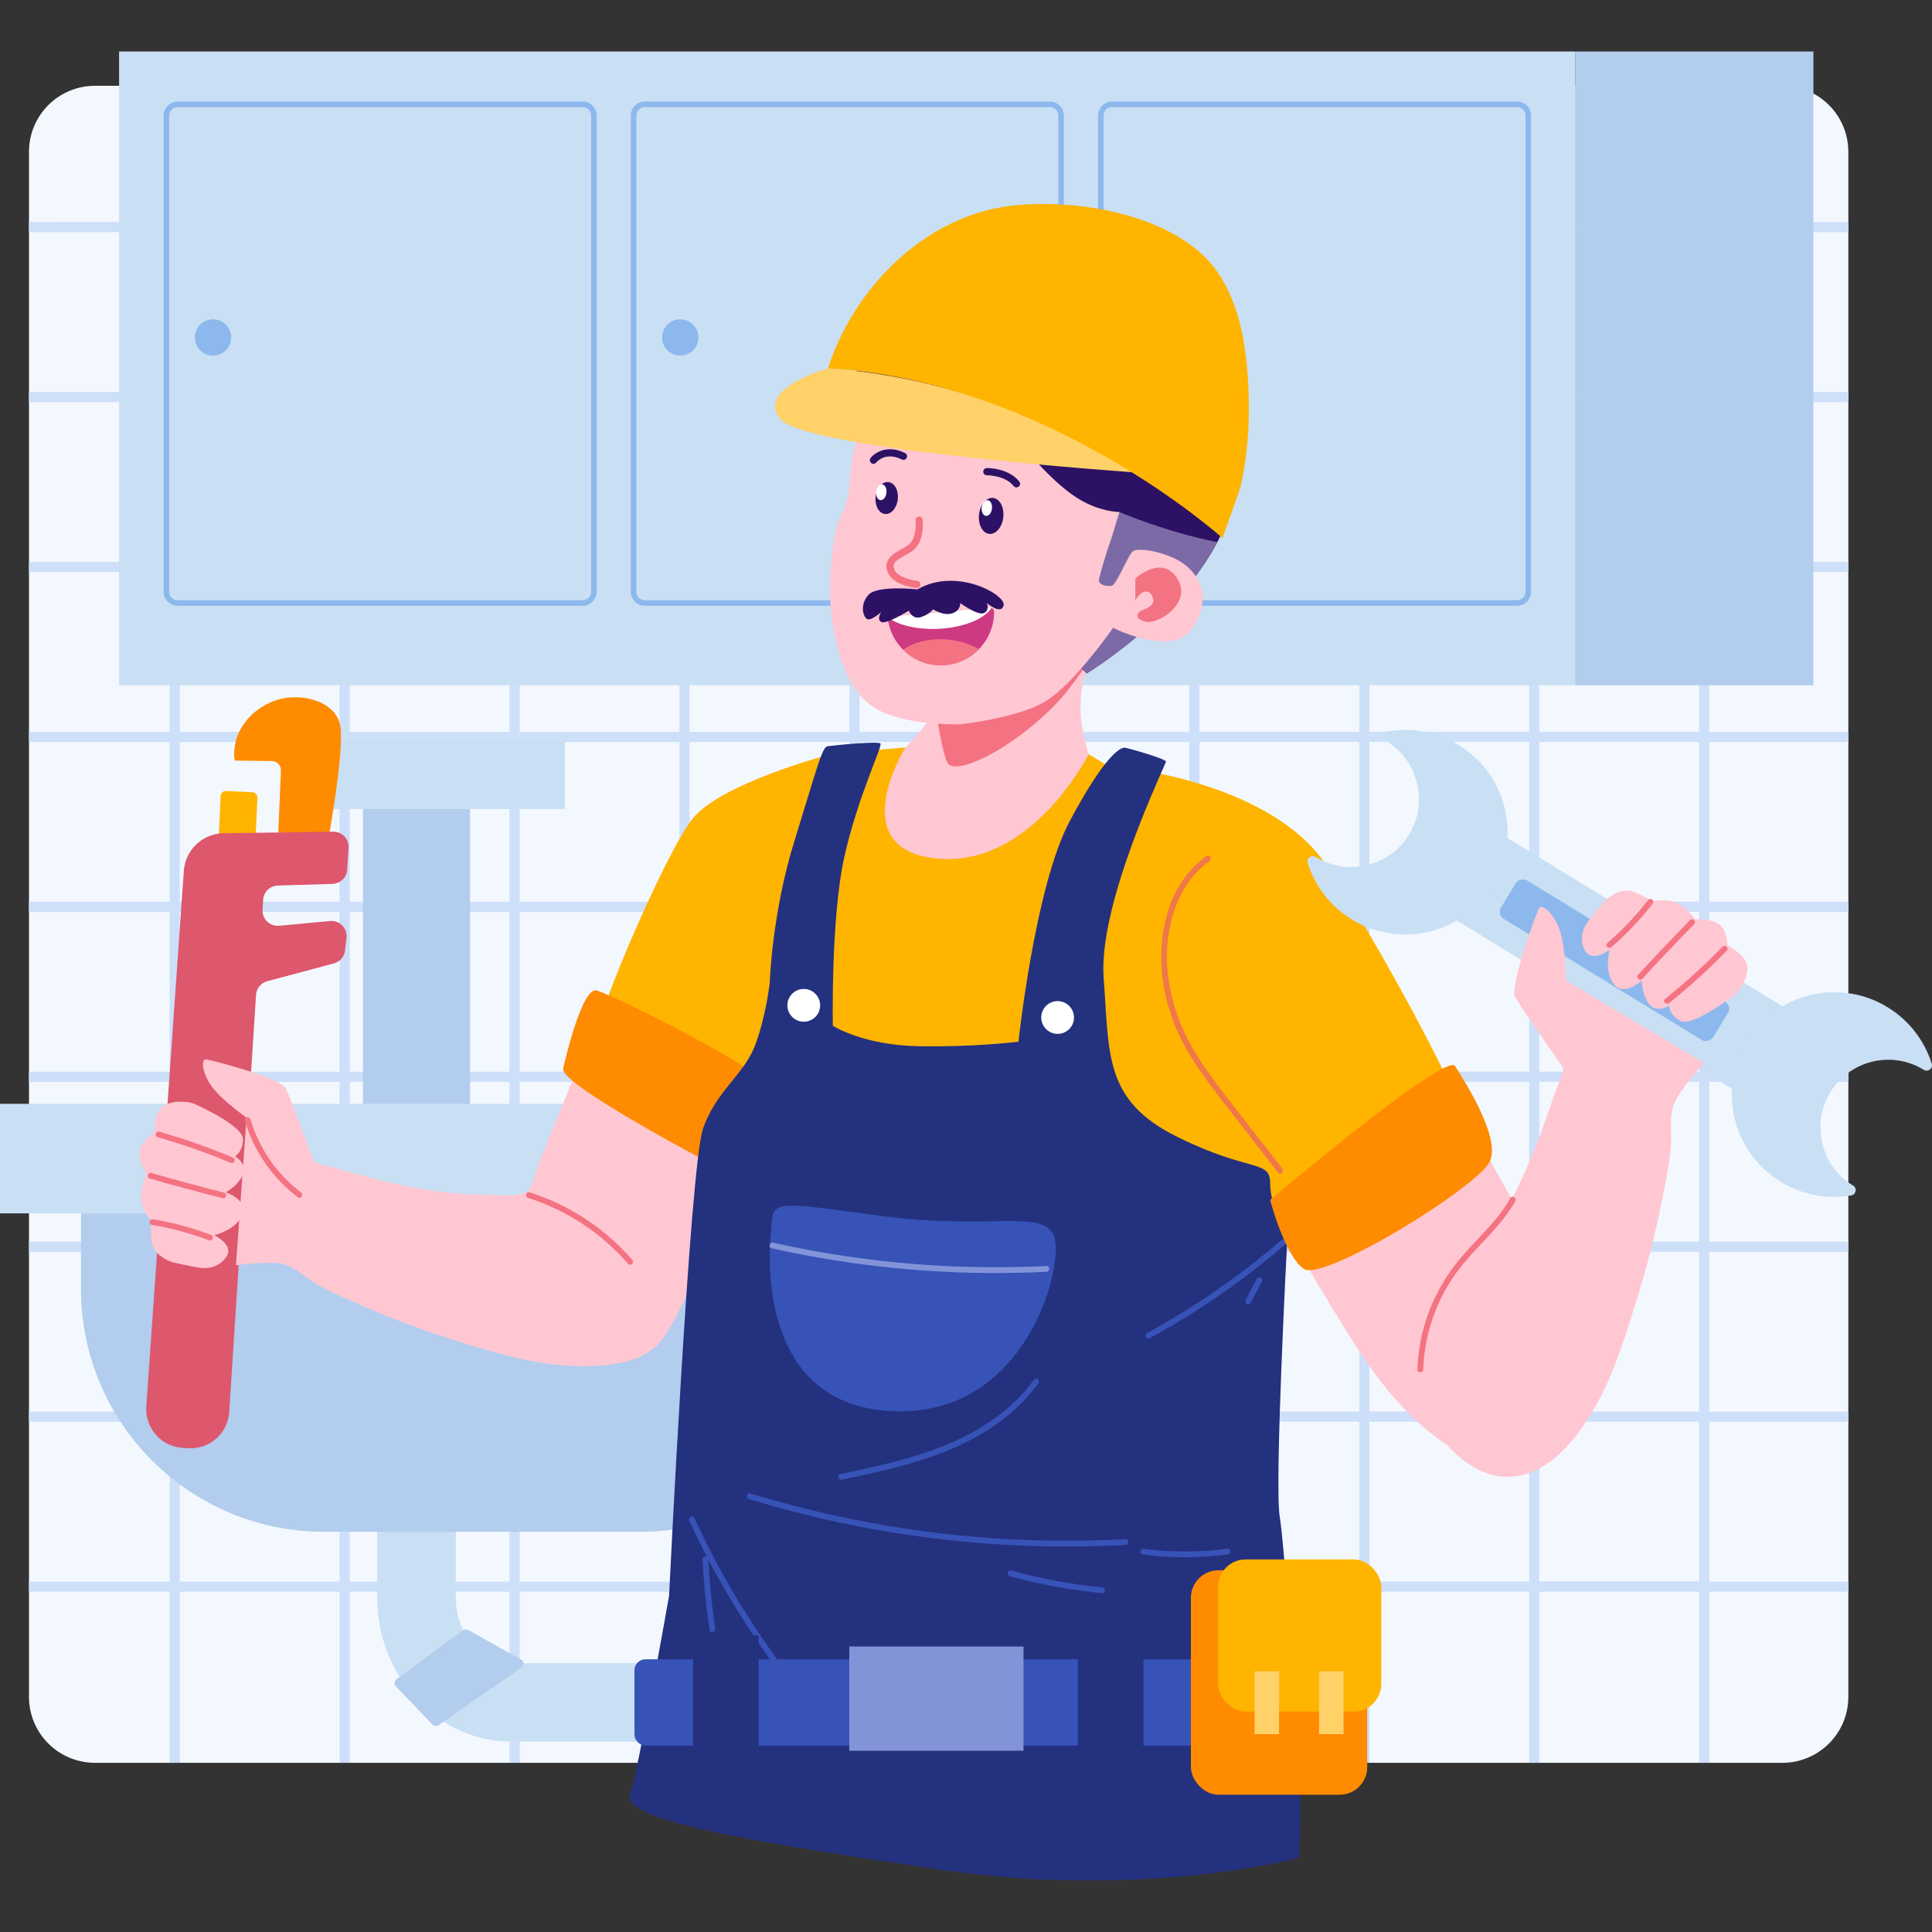 <svg xmlns="http://www.w3.org/2000/svg" id="Layer_2" data-name="Layer 2" viewBox="0 0 1000 1000"><rect x="0" y="0" width="1000" height="1000" fill="#333333" stroke="none"/><g><path d="m956.69,78.58v799.7c0,18.86-15.29,34.15-34.15,34.15H49.15c-18.86,0-34.15-15.29-34.15-34.15V78.58c0-18.87,15.29-34.17,34.15-34.17h873.39c18.86,0,34.15,15.29,34.15,34.17Z" fill="#f3f8ff"></path><path d="m956.69,120.17v-5.25h-71.97V44.41h-5.25v70.51h-82.72V44.41h-5.25v70.51h-82.71V44.41h-5.25v70.51h-82.72V44.41h-5.25v70.51h-82.71V44.41h-5.25v70.51h-82.72V44.41h-5.25v70.51h-82.71V44.41h-5.25v70.51h-82.71V44.41h-5.25v70.51h-82.72V44.41h-5.25v70.51h-82.71V44.41h-5.25v70.51H15v5.25h72.81v82.71H15v5.25h72.81v82.72H15v5.25h72.81v82.71H15v5.25h72.81v82.72H15v5.25h72.81v82.71H15v5.25h72.81v82.71H15v5.25h72.81v82.72H15v5.25h72.81v82.71H15v5.25h72.81v88.56h5.25v-88.56h82.71v88.56h5.25v-88.56h82.72v88.56h5.25v-88.56h82.71v88.56h5.25v-88.56h82.71v88.56h5.25v-88.56h82.72v88.56h5.25v-88.56h82.71v88.56h5.25v-88.56h82.72v88.56h5.25v-88.56h82.71v88.56h5.25v-88.56h82.72v88.56h5.25v-88.56h71.97v-5.25h-71.97v-82.71h71.97v-5.25h-71.97v-82.72h71.97v-5.25h-71.97v-82.71h71.97v-5.25h-71.97v-82.71h71.97v-5.25h-71.97v-82.72h71.97v-5.25h-71.97v-82.71h71.97v-5.25h-71.97v-82.72h71.97v-5.25h-71.97v-82.71h71.97ZM175.76,818.63h-82.71v-82.71h82.71v82.71Zm0-87.96h-82.71v-82.72h82.71v82.72Zm0-87.97h-82.71v-82.71h82.71v82.71Zm0-87.96h-82.71v-82.71h82.71v82.71Zm0-87.96h-82.71v-82.72h82.71v82.72Zm0-87.97h-82.71v-82.71h82.71v82.71Zm0-87.96h-82.71v-82.72h82.71v82.72Zm0-87.97h-82.71v-82.71h82.71v82.71Zm87.97,615.74h-82.72v-82.71h82.72v82.71Zm0-87.96h-82.72v-82.72h82.72v82.72Zm0-87.97h-82.72v-82.71h82.72v82.71Zm0-87.96h-82.72v-82.71h82.72v82.71Zm0-87.96h-82.72v-82.72h82.72v82.72Zm0-87.97h-82.72v-82.71h82.72v82.71Zm0-87.96h-82.72v-82.72h82.72v82.72Zm0-87.97h-82.72v-82.71h82.72v82.71Zm87.96,615.74h-82.71v-82.71h82.71v82.71Zm0-87.96h-82.71v-82.72h82.71v82.72Zm0-87.97h-82.71v-82.71h82.71v82.71Zm0-87.96h-82.71v-82.71h82.71v82.71Zm0-87.96h-82.71v-82.72h82.71v82.72Zm0-87.97h-82.71v-82.71h82.71v82.71Zm0-87.96h-82.71v-82.72h82.71v82.72Zm0-87.97h-82.71v-82.71h82.71v82.71Zm87.96,615.74h-82.71v-82.71h82.71v82.71Zm0-87.96h-82.71v-82.72h82.71v82.72Zm0-87.97h-82.71v-82.71h82.71v82.71Zm0-87.96h-82.71v-82.71h82.71v82.71Zm0-87.96h-82.71v-82.72h82.71v82.72Zm0-87.97h-82.71v-82.71h82.71v82.71Zm0-87.96h-82.71v-82.72h82.71v82.72Zm0-87.97h-82.71v-82.71h82.71v82.71Zm87.97,615.74h-82.72v-82.71h82.72v82.71Zm0-87.96h-82.72v-82.72h82.72v82.72Zm0-87.97h-82.72v-82.71h82.72v82.71Zm0-87.96h-82.72v-82.71h82.72v82.71Zm0-87.96h-82.72v-82.72h82.72v82.72Zm0-87.97h-82.72v-82.71h82.72v82.71Zm0-87.96h-82.72v-82.72h82.72v82.72Zm0-87.97h-82.72v-82.71h82.72v82.71Zm87.96,615.74h-82.71v-82.71h82.71v82.71Zm0-87.96h-82.71v-82.72h82.71v82.72Zm0-87.97h-82.71v-82.71h82.71v82.71Zm0-87.96h-82.71v-82.71h82.71v82.71Zm0-87.96h-82.71v-82.72h82.71v82.72Zm0-87.97h-82.71v-82.71h82.71v82.71Zm0-87.96h-82.71v-82.72h82.71v82.72Zm0-87.97h-82.71v-82.71h82.71v82.71Zm87.97,615.74h-82.72v-82.71h82.72v82.71Zm0-87.96h-82.72v-82.72h82.72v82.72Zm0-87.97h-82.72v-82.71h82.72v82.71Zm0-87.96h-82.72v-82.71h82.72v82.71Zm0-87.96h-82.72v-82.72h82.72v82.72Zm0-87.97h-82.72v-82.71h82.72v82.71Zm0-87.96h-82.72v-82.72h82.72v82.72Zm0-87.97h-82.72v-82.71h82.72v82.71Zm87.96,615.74h-82.71v-82.71h82.71v82.71Zm0-87.96h-82.71v-82.72h82.71v82.72Zm0-87.97h-82.71v-82.71h82.71v82.71Zm0-87.96h-82.71v-82.71h82.71v82.71Zm0-87.96h-82.71v-82.72h82.71v82.72Zm0-87.97h-82.71v-82.71h82.71v82.71Zm0-87.96h-82.71v-82.72h82.71v82.72Zm0-87.97h-82.71v-82.71h82.71v82.71Zm87.97,615.74h-82.72v-82.71h82.72v82.71Zm0-87.96h-82.72v-82.72h82.72v82.72Zm0-87.97h-82.72v-82.71h82.72v82.71Zm0-87.96h-82.72v-82.71h82.72v82.71Zm0-87.96h-82.72v-82.72h82.72v82.72Zm0-87.97h-82.72v-82.71h82.72v82.71Zm0-87.96h-82.72v-82.72h82.72v82.72Zm0-87.97h-82.72v-82.71h82.72v82.71Z" fill="#cddff9"></path></g><g><path d="m444.27,901.51h-179.18c-38.51,0-69.84-33.48-69.84-74.63v-42.59h40.66v42.59c0,18.73,13.09,33.97,29.18,33.97h179.18v40.66Z" fill="#c9dff4"></path><rect y="571.34" width="505.29" height="56.7" fill="#c9dff4"></rect><path d="m41.91,628.04h415.16v39.15c0,69.34-56.3,125.64-125.64,125.64h-163.87c-69.34,0-125.64-56.3-125.64-125.64v-39.15h0Z" fill="#b2cded"></path><rect x="187.87" y="382.9" width="55.42" height="188.44" fill="#b2cded"></rect><rect x="171.74" y="382.9" width="120.58" height="35.84" fill="#c9dff4"></rect><path d="m205.14,869.26l34.56-25.46c.75-.55,1.74-.61,2.55-.16l27.53,15.37c1.52.85,1.63,3,.2,4l-43.02,29.97c-.95.66-2.25.54-3.05-.3l-19.07-19.88c-.99-1.03-.84-2.69.3-3.54Z" fill="#b2cded"></path></g><g><rect x="61.64" y="26.65" width="753.64" height="328.01" fill="#c9dff4"></rect><rect x="815.29" y="26.65" width="123.34" height="328.01" transform="translate(1753.91 381.32) rotate(180)" fill="#b2cded"></rect><g><path d="m301.58,313.55H91.97c-4,0-7.26-3.26-7.26-7.26V59.82c0-4,3.26-7.26,7.26-7.26h209.61c4,0,7.26,3.26,7.26,7.26v246.47c0,4-3.26,7.26-7.26,7.26ZM91.97,55.42c-2.43,0-4.4,1.98-4.4,4.4v246.47c0,2.43,1.98,4.4,4.4,4.4h209.61c2.43,0,4.4-1.98,4.4-4.4V59.82c0-2.43-1.98-4.4-4.4-4.4H91.97Z" fill="#8cb8ed"></path><circle cx="110.27" cy="174.66" r="9.39" fill="#8cb8ed"></circle><path d="m543.39,313.55h-209.61c-4,0-7.26-3.26-7.26-7.26V59.82c0-4,3.26-7.26,7.26-7.26h209.61c4,0,7.26,3.26,7.26,7.26v246.47c0,4-3.26,7.26-7.26,7.26ZM333.78,55.42c-2.43,0-4.4,1.98-4.4,4.4v246.47c0,2.43,1.98,4.4,4.4,4.4h209.61c2.43,0,4.4-1.98,4.4-4.4V59.82c0-2.43-1.98-4.4-4.4-4.4h-209.61Z" fill="#8cb8ed"></path><circle cx="352.09" cy="174.66" r="9.39" fill="#8cb8ed"></circle><path d="m785.21,313.55h-209.61c-4,0-7.26-3.26-7.26-7.26V59.82c0-4,3.26-7.26,7.26-7.26h209.61c4,0,7.26,3.26,7.26,7.26v246.47c0,4-3.26,7.26-7.26,7.26ZM575.6,55.42c-2.43,0-4.4,1.98-4.4,4.4v246.47c0,2.43,1.98,4.4,4.4,4.4h209.61c2.43,0,4.4-1.98,4.4-4.4V59.82c0-2.43-1.98-4.4-4.4-4.4h-209.61Z" fill="#8cb8ed"></path><circle cx="593.9" cy="174.66" r="9.39" fill="#8cb8ed"></circle></g></g><g><g><g><path d="m435.64,414.24s2.38,53.78,50.65,70.38c48.25,16.63,86.89-71.92,86.89-71.92,0,0-15.8-26.18-13.7-51.86.53-6.37,2.23-13.02,4.48-19.38,6.85-19.3,18.86-36.15,18.86-36.15l-74.11-11.17s-.46,2.56-10.93,45.09c-2.52,10.23-7.42,19.88-13.44,28.65-18.91,27.64-48.7,46.37-48.7,46.37Z" fill="#ffc7d2"></path><path d="m484.34,367.87c2.1,12.8,4.45,24.65,6.27,27.24,4.33,6.15,31.22-6.14,54.11-28.87,6.64-6.61,13.24-15.48,19.23-24.78,6.85-19.3,18.86-36.15,18.86-36.15l-74.11-11.17s-.46,2.56-10.93,45.09c-2.52,10.23-7.42,19.88-13.44,28.65Z" fill="#f47382"></path></g><g><path d="m630.09,280.58c-20.76,39.74-67.65,67.99-67.65,67.99l-26.7-27.11-92.51-93.93s-9.43-30.9,11.75-60.82c21.17-29.91,49.32-42.03,102.7-29.51,53.37,12.5,86.75,57.88,81.87,112.88-.95,10.69-4.44,20.93-9.45,30.51Z" fill="#2d1164"></path><path d="m630.09,280.58c-20.76,39.74-67.65,67.99-67.65,67.99l-26.7-27.11c19.2-34.73,43.72-56.42,43.72-56.42,0,0,23.46,10.19,50.63,15.54Z" fill="#7b6aa5"></path><path d="m616.77,325.58c-10.41,14.78-40.64-.62-40.64-.62,0,0-.04.05-.13.2-1.82,2.6-20.18,28.47-34.26,37.49-9.3,5.97-27.95,10.32-45.42,12.34h-.01c-5.09-.33-16.03.29-29.81-3.18-13.79-3.49-26.07-9.16-33.59-38.85-7.28-28.74-.35-58.1.11-59.91l.02-.09c1.23-3.91,2.5-7.07,3.61-9.38,3.52-7.48,2.89-14.27,4.03-23.71.98-8.1,8.83-30.78,10.98-36.92,0,0,1.59,6.51,15.07,14.59,13.47,8.06,19.46,8.7,16.82,4.81-2.45-3.62-7.78-12.36-8.46-13.5.86,1.17,8.24,10.84,26.81,19.59,19.8,9.33,27.88,12.2,28.39,9.43.49-2.64-4.12-10.79-4.52-11.5.88,1.15,15.15,19.64,29.11,29.59,10.72,7.64,20.36,8.9,24.59,9.06-.56,1.7-1.14,3.45-1.72,5.26-1.23,4.41-2.72,9.41-4.31,13.55-2.76,8.9-4.94,16.23-4.63,17.02.68,2,3.73,2.6,6.36,2.44,2.64-.13,8.35-15.27,11.03-17.79,2.71-2.58,18.84.35,27.19,6.84,8.28,6.51,13.77,18.41,3.38,33.22Z" fill="#ffc7d2"></path><g><ellipse cx="513.01" cy="267.02" rx="9.36" ry="6.32" transform="translate(192.24 748.26) rotate(-83.81)" fill="#2d1164"></ellipse><ellipse cx="458.95" cy="257.77" rx="8.31" ry="5.78" transform="translate(153.21 686.26) rotate(-83.81)" fill="#2d1164"></ellipse><path d="m459.73,321.65c1.03,5.74,3.8,10.77,7.7,14.59,5.59,5.61,13.53,8.79,22.01,8.01,6.81-.61,12.8-3.66,17.22-8.22,4.94-5.05,7.92-11.93,7.88-19.37-.02-.93-.55-1.64-1.32-1.99-.36-.19-.78-.28-1.21-.25l-50.19,4.61c-.7.08-1.28.44-1.64.94-.4.46-.58,1.05-.45,1.68Z" fill="#ce3a81"></path><path d="m460.18,319.97c5.37,3.78,14.87,6,25.56,5.51,12.97-.63,23.78-5.12,27.48-10.81-.36-.19-.78-.28-1.21-.25l-50.19,4.61c-.7.08-1.28.44-1.64.94Z" fill="#fff"></path><path d="m467.43,336.23c5.59,5.61,13.53,8.79,22.01,8.01,6.81-.61,12.8-3.66,17.22-8.22-4.35-2.51-9.63-4.28-15.41-4.91-9.21-1-17.76,1.08-23.82,5.12Z" fill="#f47382"></path><ellipse cx="510.76" cy="262.94" rx="4.1" ry="2.68" transform="translate(194.3 742.38) rotate(-83.81)" fill="#fff"></ellipse><ellipse cx="456.15" cy="254.79" rx="4.1" ry="2.68" transform="translate(153.67 680.81) rotate(-83.81)" fill="#fff"></ellipse><path d="m472.17,304.01c1.11.21,1.92.31,2.2.34,1.02.11,1.94-.63,2.05-1.65.11-1.02-.63-1.95-1.65-2.05-2.71-.3-10.1-1.9-11.74-5.69-1.42-3.29-.02-4.48,6.57-8.18.53-.3,1.07-.6,1.63-.92,7.64-4.34,6.42-16.32,6.36-16.83-.11-1.02-1.03-1.76-2.05-1.65-1.02.11-1.76,1.03-1.65,2.05h0c.01.1,1.01,10.06-4.5,13.19-.55.31-1.09.61-1.61.91-5.69,3.19-11.07,6.2-8.17,12.91,2.13,4.93,8.94,6.88,12.55,7.57Z" fill="#f47382"></path><g><path d="m525.78,252.24c.52.1,1.07-.02,1.52-.37.8-.64.93-1.81.29-2.62-5.66-7.09-16.37-6.98-16.83-6.97-1.03.02-1.85.87-1.83,1.9.02,1.03.87,1.85,1.89,1.83h0c.09,0,9.34-.08,13.85,5.57.29.36.68.59,1.1.67Z" fill="#2d1164"></path><path d="m451.76,240.04c.67.13,1.38-.11,1.82-.68.21-.26,4.74-5.75,13.21-1.53.92.46,2.04.08,2.5-.84.46-.92.08-2.04-.84-2.5-9.04-4.5-15.61-.28-17.82,2.58-.63.81-.48,1.98.34,2.61.24.18.51.3.78.35Z" fill="#2d1164"></path></g></g><path d="m587.65,299.4s13.76-12.66,21.69.04c7.93,12.7-9.56,23.48-15.79,22.42-6.24-1.05-5.6-4.59-2.69-5.83,2.91-1.24,7.43-2.69,5.7-7.06-1.73-4.37-5.27-2.67-6.73-1.13s-2.2,2.78-2.2,2.78" fill="#f47382"></path></g><g><path d="m428.58,190.66s-37.83,10.46-24.64,26.32c13.19,15.86,184.13,27.58,184.13,27.58,0,0-67.99-47.62-159.49-53.9Z" fill="#ffd169"></path><path d="m428.58,190.66c13.48-42.14,50.65-79.06,94.93-84.16,31.4-3.62,76.88,3.29,100.37,26.76,14.05,14.04,19.59,35.83,21.43,55.18,1.98,20.78,1.5,43.74-3.37,64.13-.39,1.63-9.23,25.89-9.19,25.93,0,0-90.44-81.44-204.17-87.84Z" fill="#ffb400"></path></g><path d="m474.9,305.07s-20.62-2.31-25.35,2.79c-4.72,5.1-2.77,11.55-.69,12.59s7.29-3.69,7.29-3.69c0,0-2.61,3.78,0,5.17s14.25-5.86,14.25-5.86c0,0,1.73,4.72,6.22,3.34s6.34-4.03,6.34-4.03c0,0,5.42,3.57,9.91,2.07s4.15-5.3,4.15-5.3c0,0,8.98,6.57,12.21,5.18s1.53-5.18,1.53-5.18c0,0,7.69,6.45,8.72,1.04s-24.54-19.82-44.59-8.12Z" fill="#2d1164"></path></g><g><path d="m442.26,389.12l26.34-2.23s-32.6,52.93,16.52,57.5c49.12,4.57,78.34-53.98,78.34-53.98l27.03,16.13s18.18,289.11-118.77,242.01c-136.96-47.1-29.47-259.42-29.47-259.42Z" fill="#ffb400"></path><path d="m730.71,532.01s83.05,133.95,87.52,168.34c4.47,34.38-20.09,67.42-39.74,61.62-19.65-5.8-44.65-19.65-68.76-53.58-24.11-33.93-72.78-123.24-72.78-123.24l93.77-53.13Z" fill="#ffc7d2"></path><path d="m594.41,399.39s64.86,9.38,90.98,46.88c26.12,37.51,77.02,132.48,75.01,141.59s-64.3,60.57-68.99,54.93-30.93-21.89-30.93-21.89c0,0-78.92-5.18-101.02-55.41-22.1-50.23,34.94-166.1,34.94-166.1Z" fill="#ffb400"></path><g><path d="m170.25,432.58s7.82-42.88,5.96-56.34-20.82-18.28-33.82-13.63c-13,4.65-19.22,14.97-20.58,22.06-1.36,7.08-.12,9.01-.12,9.01l19.09.25c2.8.04,4.95,2.5,4.61,5.28l-1.36,31.65,26.21,1.72Z" fill="#ff8b00"></path><rect x="113.75" y="409.71" width="19.08" height="25.22" rx="2.68" ry="2.68" transform="translate(19.71 -5.26) rotate(2.66)" fill="#ffb400"></rect><path d="m180.4,438.84l-.71,11.3c-.25,4.04-3.54,7.23-7.59,7.35l-28.3.87c-4.06.12-7.36,3.32-7.6,7.37l-.3,5.15c-.28,4.81,3.77,8.73,8.56,8.29l26.37-2.45c4.98-.46,9.11,3.78,8.52,8.73l-.77,6.55c-.38,3.2-2.67,5.83-5.77,6.66l-34.47,9.21c-3.25.87-5.59,3.72-5.81,7.07l-13.85,215.37c-.43,11.32-10.12,20.05-21.42,19.29l-2.82-.19c-11.1-.74-19.49-10.36-18.71-21.45l19.43-277.24c.76-10.84,9.68-19.27,20.54-19.43l56.77-.81c4.57-.07,8.24,3.78,7.95,8.34Z" fill="#dd576d"></path></g><path d="m384.34,597.1s-28.56,82.71-43.46,98.43c-9.93,10.48-27.15,11.6-40.66,11.57-23.19-.05-47.39-7.81-69.36-14.83-15.21-4.86-30.16-10.55-44.75-17.02-7.37-3.27-15.09-6.45-22.06-10.52-5.78-3.38-10.75-8.62-17.36-10.44-6.58-1.82-24.55.59-24.55.59l5.48-76.38s-12.47-8.73-17.78-15.82c-5.31-7.1-5.9-14.52-3.22-14.33s38.7,9.72,41.24,14.82c2.54,5.11,14.51,37.97,14.51,37.97.46,1.27,10.04,3,11.3,3.37,15.98,4.73,32.8,9.25,49.57,11.72,8.65,1.27,17.39,2.03,26.14,2.1,5.27.04,19.65,1.54,23.61-1.72,2.78-2.29,4.57-11.3,5.9-14.57,3.47-8.53,6.93-17.07,10.4-25.6,4.38-10.79,8.76-21.58,13.15-32.37l81.91,53.04Z" fill="#ffc7d2"></path><path d="m427.11,391.19s-54.56,14.58-68.85,32.8c-14.29,18.22-55.07,112.44-51.26,121.67s70.39,42.21,70.39,42.21l38.31-34.85,11.4-161.82Z" fill="#ffb400"></path><path d="m291.47,553.16s9.43-42.86,17.5-40.49c8.07,2.37,98.34,46.45,96.19,57.04-2.15,10.59-19.17,41.94-26.95,38.02s-88.34-46.29-86.73-54.57Z" fill="#ff8b00"></path><path d="m398.43,508.57s1.09-35.73,12.73-73.17c11.64-37.44,14.24-48.67,17.18-49.13,2.94-.46,26.39-2.81,27.41-1.39s-11.84,27.8-18.77,58.86c-6.93,31.06-5.92,87.18-5.92,87.18,0,0,15.5,10.09,44.56,10.61,29.06.52,51.54-2.34,51.54-2.34,0,0,8.56-80.3,26.42-113.94s26.27-38.63,28.71-38.23c2.43.4,21.07,5.77,21.2,7.12s-35.24,73.13-32.23,112.29c3.01,39.16-.05,63.12,37.99,81.96,38.04,18.85,48.18,11.56,48.18,24.1,0,12.53,8.97,27.9,8.84,29.69s-6.63,125.76-3.9,142.75c2.73,16.98,5.05,68.85,8.82,81.88s1.26,94.77,1.26,94.77c0,0-80.8,21.73-185.77,6.14-104.98-15.59-164.79-25.92-160.49-39.04,4.3-13.12,20.12-102.64,20.12-102.64,0,0,10.77-222.13,17.55-241.78,6.78-19.66,21.06-27.84,26.84-42.87s7.74-32.82,7.74-32.82Z" fill="#24317f"></path><circle cx="416.03" cy="520.36" r="8.48" fill="#fff"></circle><circle cx="547.42" cy="526.65" r="8.48" fill="#fff"></circle><g><path d="m399.16,636.88s-11.93,88.23,60.22,93.41c72.15,5.18,91.87-76.22,86.18-90.51-5.69-14.29-33.82-2.87-90.12-10.5-56.31-7.62-55.56-8.36-56.28,7.6Z" fill="#3753b7"></path><path d="m399.37,646.11c18.15,4.05,36.5,7.15,54.97,9.29,18.5,2.15,37.11,3.32,55.73,3.5,10.52.11,21.05-.11,31.56-.62,1.92-.09,1.93-3.1,0-3-18.52.91-37.08.86-55.59-.17-18.46-1.03-36.86-3.01-55.11-5.97-10.31-1.67-20.57-3.65-30.76-5.93-1.88-.42-2.68,2.47-.8,2.89h0Z" fill="#8293d8"></path></g><g><path d="m356.82,787.24c12.2,26.61,27.19,51.92,44.56,75.48,4.94,6.69,10.06,13.25,15.36,19.66,1.23,1.49,3.34-.64,2.12-2.12-18.56-22.45-34.88-46.73-48.54-72.46-3.85-7.25-7.49-14.61-10.91-22.07-.8-1.75-3.39-.23-2.59,1.51h0Z" fill="#3753b7"></path><path d="m363.63,807.09c.61,12.25,1.84,24.45,3.66,36.58.28,1.9,3.18,1.09,2.89-.8-1.77-11.86-2.95-23.81-3.55-35.79-.1-1.92-3.1-1.93-3,0h0Z" fill="#3753b7"></path><path d="m663.44,641.74c-16.75,14.42-34.68,27.45-53.57,38.94-5.33,3.24-10.74,6.36-16.22,9.35-1.69.93-.18,3.52,1.51,2.59,19.56-10.69,38.21-22.98,55.75-36.72,4.97-3.9,9.86-7.91,14.64-12.03,1.47-1.26-.66-3.38-2.12-2.12h0Z" fill="#3753b7"></path><path d="m650.5,661.96c-1.91,3.63-3.81,7.27-5.72,10.9-.38.72-.18,1.63.54,2.05.68.4,1.67.18,2.05-.54,1.91-3.63,3.81-7.27,5.72-10.9.38-.72.18-1.63-.54-2.05-.68-.4-1.67-.18-2.05.54h0Z" fill="#3753b7"></path><path d="m387.7,775.91c24.54,7.53,49.6,13.34,74.94,17.41s51.03,6.44,76.72,7.03c14.39.33,28.8.1,43.18-.68,1.92-.1,1.93-3.1,0-3-25.6,1.39-51.29,1.02-76.85-1.11-25.41-2.11-50.67-5.97-75.56-11.53-14.02-3.13-27.91-6.81-41.64-11.02-1.85-.57-2.64,2.33-.8,2.89h0Z" fill="#3753b7"></path><path d="m591.79,804.64c14.45,1.89,29.1,1.89,43.55-.03.81-.11,1.49-.61,1.5-1.5,0-.73-.7-1.61-1.5-1.5-14.45,1.92-29.1,1.92-43.55.03-.81-.11-1.49.77-1.5,1.5,0,.9.7,1.4,1.5,1.5h0Z" fill="#3753b7"></path><path d="m522.59,815.8c15.66,4.3,31.66,7.24,47.82,8.84,1.92.19,1.91-2.81,0-3-15.89-1.57-31.62-4.5-47.02-8.74-1.86-.51-2.66,2.38-.8,2.89h0Z" fill="#3753b7"></path><path d="m534.99,714.29c-8.05,11.25-19.04,20.06-31.06,26.77-13.27,7.4-27.78,12.19-42.45,15.93-8.77,2.24-17.64,4.11-26.49,5.99-1.89.4-1.09,3.29.8,2.89,15.99-3.38,32.06-6.78,47.48-12.3,13.62-4.87,26.69-11.44,37.98-20.55,6.19-4.99,11.71-10.75,16.34-17.22,1.13-1.57-1.48-3.07-2.59-1.51h0Z" fill="#3753b7"></path></g><path d="m273.31,620.03c15.53,4.94,29.96,13.24,42.05,24.18,3.45,3.12,6.7,6.45,9.75,9.97,1.27,1.46,3.38-.67,2.12-2.12-10.93-12.59-24.59-22.82-39.76-29.75-4.35-1.99-8.81-3.71-13.37-5.16-1.84-.59-2.63,2.31-.8,2.89h0Z" fill="#f47382"></path><path d="m126.72,580.08c4.68,15.79,14.42,29.76,27.54,39.69,1.54,1.16,3.04-1.44,1.51-2.59-12.47-9.44-21.73-22.91-26.16-37.89-.55-1.85-3.44-1.06-2.89.8h0Z" fill="#f47382"></path><g><path d="m90.75,653.68c-1.08-.08-11.5-3.16-12.3-11.28-.79-8.12-.06-10.52-.06-10.52,0,0-5.51-5.57-5.41-12.33.1-6.76,2.93-11.64,2.93-11.64,0,0-4.76-7.65-3.56-12.65,1.2-5.01,7.3-8.47,7.3-8.47,0,0,.06-10.59,4.48-13.98,4.42-3.39,13.24-2.97,16.58-1.42,3.34,1.55,25.15,11.55,25.05,18.31-.1,6.76-4.16,8.78-4.16,8.78,0,0,7.24,4.13,3.91,10.12-3.33,5.99-8.67,8.54-8.67,8.54,0,0,11.97,3.92,8.56,11.8-3.4,7.87-14.55,10.38-14.55,10.38,0,0,10.46,4.9,6.34,11.15-4.12,6.25-11.12,6.26-14.78,5.6-3.66-.66-11.66-2.38-11.66-2.38Z" fill="#ffc7d2"></path><path d="m78.53,633.99c10.18,1.7,20.16,4.41,29.81,8.04,1.81.68,2.59-2.22.8-2.89-9.66-3.63-19.64-6.34-29.81-8.04-1.89-.32-2.7,2.57-.8,2.89h0Z" fill="#f47382"></path><path d="m77.52,610.02c12.5,3.58,25.05,6.97,37.66,10.16,1.87.47,2.67-2.42.8-2.89-12.61-3.19-25.16-6.58-37.66-10.16-1.86-.53-2.65,2.36-.8,2.89h0Z" fill="#f47382"></path><path d="m81.63,588.65c12.79,3.61,25.36,8,37.6,13.18.75.32,1.6.22,2.05-.54.37-.63.21-1.74-.54-2.05-12.49-5.28-25.27-9.8-38.32-13.48-1.86-.52-2.66,2.37-.8,2.89h0Z" fill="#f47382"></path></g><path d="m624.46,443.1c-18.43,13-24.74,37.07-23.16,58.59.94,12.88,4.57,25.43,10.44,36.93,5.75,11.26,13.38,21.41,21.1,31.38,9.56,12.36,19.17,24.69,28.76,37.03,1.18,1.52,3.29-.61,2.12-2.12-8.3-10.69-16.6-21.37-24.9-32.06-7.63-9.82-15.37-19.64-21.6-30.44-11.79-20.43-16.98-45.58-10.21-68.58,3.25-11.04,9.45-21.42,18.97-28.14,1.57-1.1.07-3.71-1.51-2.59h0Z" fill="#ef7748"></path><path d="m657.42,621.08s91.04-76.86,95.75-69.27c4.71,7.59,23,35.72,18.3,48.67-4.71,12.95-86.79,63.4-96.72,56.26-9.93-7.14-17.33-35.66-17.33-35.66Z" fill="#ff8b00"></path><g><rect x="810.54" y="401.08" width="50.14" height="191.76" transform="translate(-24.3 950.57) rotate(-58.55)" fill="#c9dff4"></rect><rect x="823.97" y="432.61" width="23.26" height="128.7" rx="4.26" ry="4.26" transform="translate(-24.3 950.57) rotate(-58.55)" fill="#8cb8ed"></rect><path d="m717.54,383.61c1.57.95,3.09,2.04,4.55,3.27,12.26,10.39,15.92,28.14,8.69,42.49-9.36,18.57-32.33,24.86-49.7,14.23-.02-.01-.04-.03-.07-.04-2.2-1.35-4.92.67-4.15,3.13,3.97,12.64,12.67,23.85,25.4,30.73,23.32,12.6,52.89,5.74,68.24-15.87,17.97-25.3,10.54-60.06-15.49-75.97-11.36-6.95-24.31-9.1-36.49-7.03-2.49.42-3.16,3.75-1,5.06Z" fill="#c9dff4"></path><path d="m959.19,613.68c-1.57-.95-3.09-2.04-4.55-3.27-12.26-10.39-15.92-28.14-8.69-42.49,9.36-18.57,32.33-24.86,49.7-14.23.02.01.04.03.07.04,2.2,1.35,4.92-.67,4.15-3.13-3.97-12.64-12.67-23.85-25.4-30.73-23.32-12.6-52.89-5.74-68.24,15.87-17.97,25.3-10.54,60.06,15.49,75.97,11.36,6.95,24.31,9.1,36.49,7.03,2.49-.42,3.16-3.75,1-5.06Z" fill="#c9dff4"></path></g><path d="m831.94,715.97s.02-.03.02-.05c6.46-14.8,11.32-30.58,15.89-45.43,5.12-16.6,9.34-33.48,12.64-50.54,1.67-8.6,3.63-17.47,4.33-26.22.58-7.28-1-14.96,1.48-22,2.47-7.01,15.79-21.55,15.79-21.55l-71.6-42.63s-.04-16.55-3.06-25.71c-3.04-9.15-9.32-14.3-10.8-11.8-1.49,2.51-15.4,40.6-12.41,46.04,2.97,5.45,24.86,36.57,24.87,36.58.84,1.21-3.57,10.83-4.02,12.18-5.71,17.19-12.15,35.03-20.37,51.55-4.25,8.51-9,16.78-14.38,24.63-2.9,4.22-9.28,15.65-14.43,19.13-1.56,1.05-3.02,2.22-4.22,3.67-8.02,9.76-31.96,43.46-9.72,75.21,26.36,37.65,62.37,36.2,89.98-23.06Z" fill="#ffc7d2"></path><path d="m781.74,620.15c-6.53,11.71-16.82,20.52-25.42,30.61s-15.39,22.38-19.12,35.46c-2.1,7.35-3.28,14.95-3.53,22.58-.06,1.93,2.94,1.93,3,0,.45-13.47,3.95-26.81,10.18-38.77,3.07-5.9,6.78-11.43,11.06-16.52s8.81-9.64,13.22-14.45c4.93-5.37,9.64-11.01,13.21-17.4.94-1.69-1.65-3.2-2.59-1.51h0Z" fill="#f47382"></path><g><path d="m830.04,467.13c.58-.92,8.25-8.62,15.77-5.45,7.52,3.16,9.29,4.95,9.29,4.95,0,0,7.52-2.2,13.42,1.1,5.9,3.3,8.85,8.11,8.85,8.11,0,0,8.99-.55,12.82,2.89,3.83,3.44,3.98,10.45,3.98,10.45,0,0,9.29,5.09,10.17,10.59.88,5.5-3.69,13.06-6.63,15.26-2.95,2.2-22.12,16.64-28.01,13.34-5.9-3.3-5.75-7.84-5.75-7.84,0,0-7.08,4.4-10.76-1.37-3.69-5.77-3.39-11.69-3.39-11.69,0,0-9.14,8.66-14.45,1.92-5.31-6.74-2.21-17.73-2.21-17.73,0,0-9.29,6.87-12.83.27-3.54-6.6-.22-12.76,2.1-15.66,2.32-2.9,7.64-9.13,7.64-9.13Z" fill="#ffc7d2"></path><path d="m853.19,465.73c-6.33,8.14-13.46,15.64-21.25,22.41-1.46,1.27.67,3.38,2.12,2.12,7.79-6.77,14.91-14.26,21.25-22.41.5-.64.62-1.49,0-2.12-.51-.52-1.62-.64-2.12,0h0Z" fill="#f47382"></path><path d="m874.76,476.23c-9.1,9.29-18.04,18.72-26.84,28.3-1.3,1.42.81,3.55,2.12,2.12,8.8-9.57,17.75-19.01,26.84-28.3,1.35-1.38-.77-3.5-2.12-2.12h0Z" fill="#f47382"></path><path d="m891.6,490.01c-9.35,9.63-19.3,18.67-29.78,27.06-1.51,1.21.63,3.32,2.12,2.12,10.48-8.39,20.43-17.43,29.78-27.06,1.35-1.39-.77-3.51-2.12-2.12h0Z" fill="#f47382"></path></g><rect x="328.4" y="858.86" width="356.32" height="44.65" rx="5.62" ry="5.62" fill="#3753b7"></rect><g><rect x="616.4" y="812.75" width="91.27" height="116.2" rx="14.3" ry="14.3" fill="#ff8b00"></rect><rect x="630.45" y="807.15" width="84.48" height="78.78" rx="14.3" ry="14.3" fill="#ffb400"></rect><rect x="649.37" y="865.03" width="12.67" height="32.57" fill="#ffd169"></rect><rect x="682.74" y="865.03" width="12.67" height="32.57" fill="#ffd169"></rect></g><rect x="439.58" y="852.23" width="90.2" height="53.95" fill="#8293d8"></rect><rect x="358.76" y="846.54" width="33.93" height="59.2" fill="#24317f"></rect><rect x="557.91" y="846.54" width="33.93" height="59.2" fill="#24317f"></rect></g></g></svg>